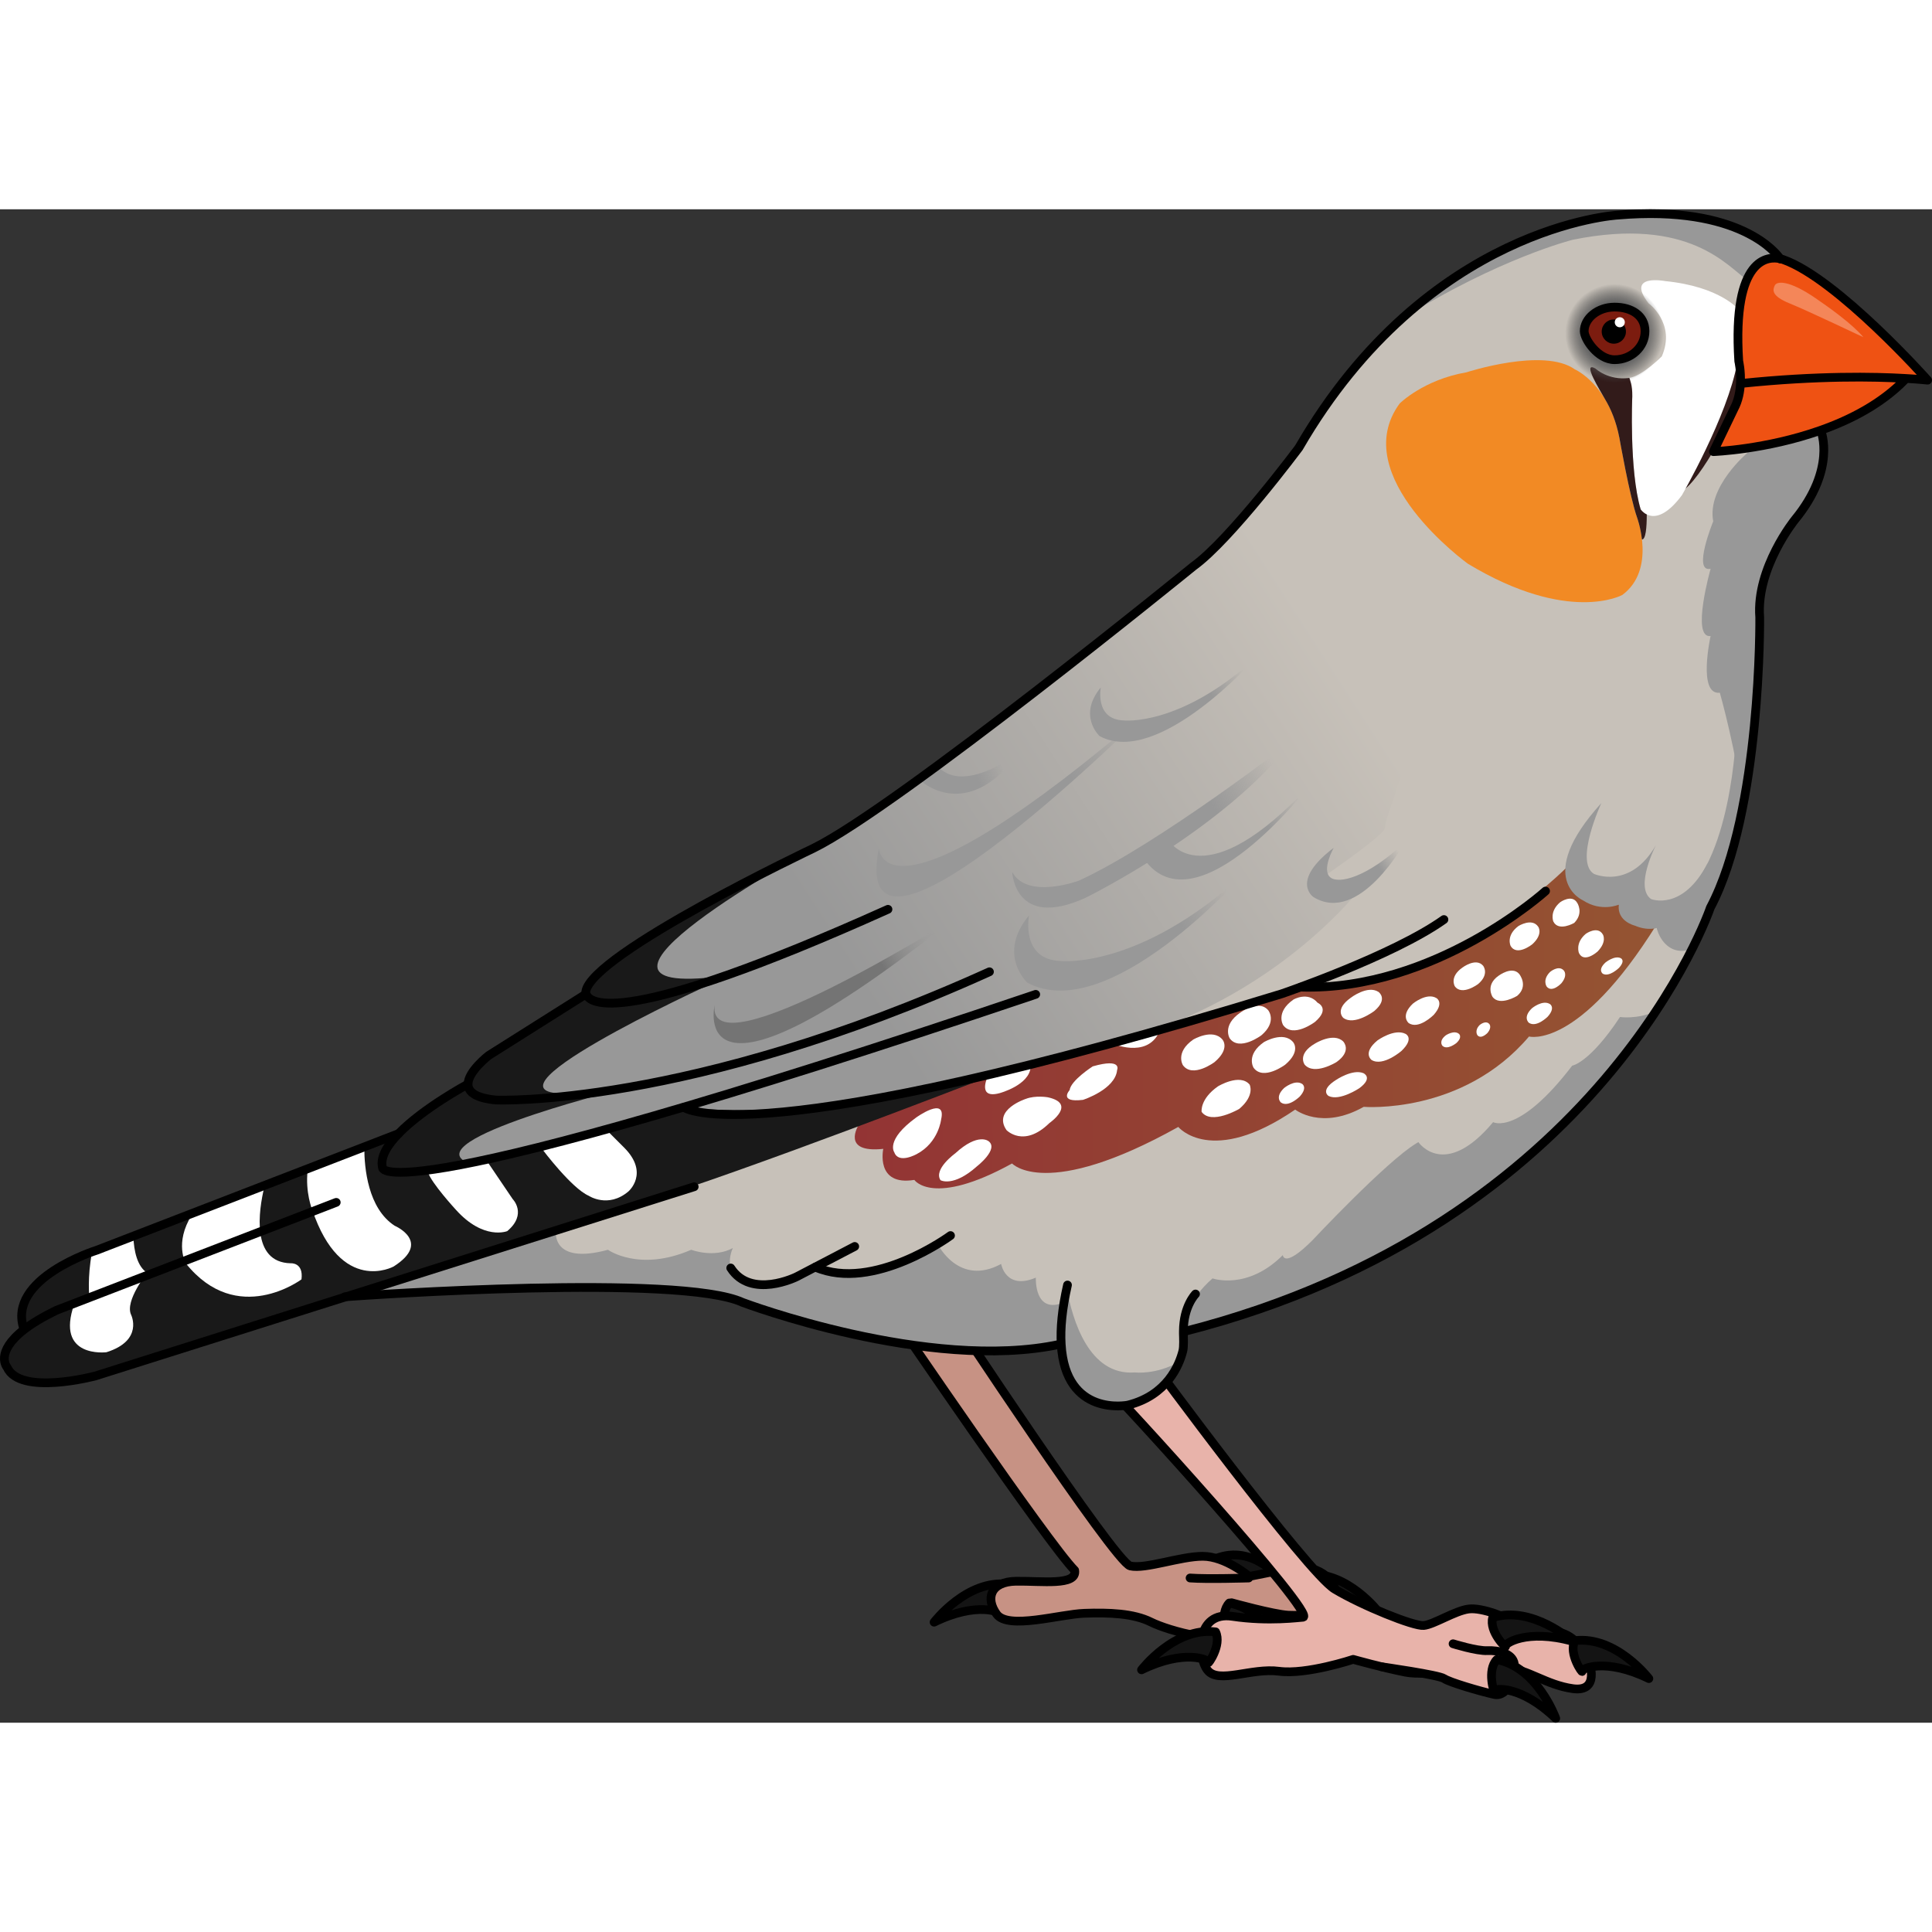 <?xml version="1.0" encoding="utf-8"?>
<!-- Created by: Science Figures, www.sciencefigures.org, Generator: Science Figures Editor -->
<!DOCTYPE svg PUBLIC "-//W3C//DTD SVG 1.1//EN" "http://www.w3.org/Graphics/SVG/1.1/DTD/svg11.dtd">
<svg version="1.1" xmlns="http://www.w3.org/2000/svg" xmlns:xlink="http://www.w3.org/1999/xlink" 
	 width="800px" height="800px" viewBox="0 0 264.416 207.131" enable-background="new 0 0 264.416 207.131"
	 xml:space="preserve">
<rect x="0" y="0" width="264.416" height="207.131" fill="#333333" stroke="none"/>
<g id="Layer_2">
</g>
<g id="Layer_3">
	<g>
		<g>
			<g>
				<path fill="#141414" d="M127.84,193.371c0,0,4.479-5.875,10.133-5.193c0.893,1.812-1.113,4.566-0.986,4.19
					C137.111,191.992,133.729,190.491,127.84,193.371z"/>
				
					<path fill="none" stroke="#000000" stroke-width="1.195" stroke-linecap="round" stroke-linejoin="round" stroke-miterlimit="10" d="
					M127.84,193.371c0,0,4.479-5.875,10.133-5.193c0.893,1.812-1.113,4.566-0.986,4.19
					C137.111,191.992,133.729,190.491,127.84,193.371z"/>
			</g>
			<g>
				<path fill="#141414" d="M188.818,192.151c0,0-4.422-5.92-10.082-5.291c-0.91,1.802,1.068,4.578,0.947,4.201
					C179.563,190.684,182.959,189.215,188.818,192.151z"/>
				
					<path fill="none" stroke="#000000" stroke-width="1.195" stroke-linecap="round" stroke-linejoin="round" stroke-miterlimit="10" d="
					M188.818,192.151c0,0-4.422-5.92-10.082-5.291c-0.91,1.802,1.068,4.578,0.947,4.201
					C179.563,190.684,182.959,189.215,188.818,192.151z"/>
			</g>
			<g>
				<path fill="#141414" d="M175.475,187.768c0,0-3.844-5.234-9.115-3.085c-0.385,1.983,2.277,4.111,2.057,3.783
					C168.197,188.137,169.035,186.543,175.475,187.768z"/>
				
					<path fill="none" stroke="#000000" stroke-width="1.195" stroke-linecap="round" stroke-linejoin="round" stroke-miterlimit="10" d="
					M175.475,187.768c0,0-3.844-5.234-9.115-3.085c-0.385,1.983,2.277,4.111,2.057,3.783
					C168.197,188.137,169.035,186.543,175.475,187.768z"/>
			</g>
			<path fill="#C79284" d="M129.722,150.467c0,0,22.878,34.727,24.962,35.207s6.813-1.32,9.926-1.32c3.111,0,6.352,2.76,6.352,2.76
				s2.943-0.577,5.943-1.177c3.002-0.601,6.121,1.438,5.881,3.841c-0.24,2.4-4.439,2.759-6.48,2.639
				c-2.039-0.119-7.744-1.702-7.744-1.702s3.406,1.585,1.32,3.823c-2.084,2.24-9.959,0.016-12.359-1.184s-5.762-1.319-9.121-1.199
				c-3.359,0.119-10.439,2.279-12,0.119c-1.561-2.159-0.84-4.451,2.639-4.506c3.48-0.054,8.4,0.666,8.041-1.494
				c-3.6-3.6-24.681-34.587-24.681-34.587s4.859-2.651,5.219-2.53C127.979,149.275,129.722,150.467,129.722,150.467z"/>
			
				<path fill="none" stroke="#000000" stroke-width="1.195" stroke-linecap="round" stroke-linejoin="round" stroke-miterlimit="10" d="
				M129.722,150.467c0,0,22.878,34.727,24.962,35.207s6.813-1.32,9.926-1.32c3.111,0,6.352,2.76,6.352,2.76s2.943-0.577,5.943-1.177
				c3.002-0.601,6.121,1.438,5.881,3.841c-0.24,2.4-4.439,2.759-6.48,2.639c-2.039-0.119-7.744-1.702-7.744-1.702
				s3.406,1.585,1.32,3.823c-2.084,2.24-9.959,0.016-12.359-1.184s-5.762-1.319-9.121-1.199c-3.359,0.119-10.439,2.279-12,0.119
				c-1.561-2.159-0.84-4.451,2.639-4.506c3.48-0.054,8.4,0.666,8.041-1.494c-3.6-3.6-24.681-34.587-24.681-34.587
				s4.859-2.651,5.219-2.53C127.979,149.275,129.722,150.467,129.722,150.467z"/>
			<g>
				<path fill="#141414" d="M176.305,198.786c0,0-2.471-6.963-8.061-8.039c-1.404,1.451-0.336,4.688-0.342,4.292
					C167.898,194.643,171.578,194.246,176.305,198.786z"/>
				
					<path fill="none" stroke="#000000" stroke-width="1.195" stroke-linecap="round" stroke-linejoin="round" stroke-miterlimit="10" d="
					M176.305,198.786c0,0-2.471-6.963-8.061-8.039c-1.404,1.451-0.336,4.688-0.342,4.292
					C167.898,194.643,171.578,194.246,176.305,198.786z"/>
			</g>
			
				<path fill="none" stroke="#000000" stroke-width="1.195" stroke-linecap="round" stroke-linejoin="round" stroke-miterlimit="10" d="
				M170.898,187.324c0,0-5.752,0.176-8.021,0"/>
		</g>
		<g>
			<path fill="#E8B3AA" d="M157.408,157.38c0,0,21.5,29.215,25.26,31.469c3.758,2.254,10.799,5.101,12.178,4.976
				c1.377-0.124,4.26-2.004,6.139-2.255c1.879-0.252,5.514,1.251,5.889,1.754c0.375,0.501,1.127,1.504,1.127,1.504
				s2.506,0.502,4.385,0s3.883,1.504,4.635,2.883c0.754,1.377,1.881,5.261-1.752,4.76c-3.633-0.502-6.139-2.634-9.146-2.883
				c-3.008-0.25-10.65,1.254-13.781,0.626c-3.133-0.626-7.143-1.752-7.143-1.752s-6.389,2.13-10.146,1.627
				c-3.76-0.501-8.27,1.754-9.773-0.126c-1.504-1.878-1.629-8.142,3.383-7.391c5.012,0.752,9.252,0.125,9.646,0.125
				c2.33,0-25.957-31.007-26.74-31.485C153.193,156.826,157.408,157.38,157.408,157.38z"/>
			
				<path fill="none" stroke="#000000" stroke-width="1.195" stroke-linecap="round" stroke-linejoin="round" stroke-miterlimit="10" d="
				M157.408,157.38c0,0,21.5,29.215,25.26,31.469c3.758,2.254,10.799,5.101,12.178,4.976c1.377-0.124,4.26-2.004,6.139-2.255
				c1.879-0.252,5.514,1.251,5.889,1.754c0.375,0.501,1.127,1.504,1.127,1.504s2.506,0.502,4.385,0s3.883,1.504,4.635,2.883
				c0.754,1.377,1.881,5.261-1.752,4.76c-3.633-0.502-6.139-2.634-9.146-2.883c-3.008-0.25-10.65,1.254-13.781,0.626
				c-3.133-0.626-7.143-1.752-7.143-1.752s-6.389,2.13-10.146,1.627c-3.76-0.501-8.27,1.754-9.773-0.126
				c-1.504-1.878-1.629-8.142,3.383-7.391c5.012,0.752,9.252,0.125,9.646,0.125c2.33,0-25.957-31.007-26.74-31.485
				C153.193,156.826,157.408,157.38,157.408,157.38z"/>
			<g>
				<path fill="#141414" d="M215.209,195.979c0,0-5.484-4.951-10.914-3.239c-0.545,1.944,1.932,4.284,1.74,3.938
					S208.893,194.234,215.209,195.979z"/>
				
					<path fill="none" stroke="#000000" stroke-width="1.195" stroke-linecap="round" stroke-linejoin="round" stroke-miterlimit="10" d="
					M215.209,195.979c0,0-5.484-4.951-10.914-3.239c-0.545,1.944,1.932,4.284,1.74,3.938S208.893,194.234,215.209,195.979z"/>
			</g>
			<g>
				<path fill="#141414" d="M225.666,201.091c0,0-4.48-5.875-10.135-5.192c-0.893,1.812,1.113,4.566,0.988,4.189
					C216.395,199.713,219.777,198.211,225.666,201.091z"/>
				
					<path fill="none" stroke="#000000" stroke-width="1.195" stroke-linecap="round" stroke-linejoin="round" stroke-miterlimit="10" d="
					M225.666,201.091c0,0-4.48-5.875-10.135-5.192c-0.893,1.812,1.113,4.566,0.988,4.189
					C216.395,199.713,219.777,198.211,225.666,201.091z"/>
			</g>
			<g>
				<path fill="#141414" d="M156.232,199.89c0,0,4.479-5.875,10.133-5.192c0.893,1.812-1.113,4.566-0.988,4.19
					S162.119,197.011,156.232,199.89z"/>
				
					<path fill="none" stroke="#000000" stroke-width="1.195" stroke-linecap="round" stroke-linejoin="round" stroke-miterlimit="10" d="
					M156.232,199.89c0,0,4.479-5.875,10.133-5.192c0.893,1.812-1.113,4.566-0.988,4.19S162.119,197.011,156.232,199.89z"/>
			</g>
			<path fill="#E8B3AA" d="M198.869,196.326c0,0,3.248,1.013,4.693,0.94c1.443-0.072,3.465,0.359,3.682,1.803
				c0.215,1.444-0.818,4.622-2.756,4.188c-1.938-0.433-6.125-1.661-6.846-2.167c-0.723-0.505-8.584-1.619-8.584-1.619"/>
			
				<path fill="none" stroke="#000000" stroke-width="1.195" stroke-linecap="round" stroke-linejoin="round" stroke-miterlimit="10" d="
				M198.869,196.326c0,0,3.248,1.013,4.693,0.94c1.443-0.072,3.465,0.359,3.682,1.803c0.215,1.444-0.818,4.622-2.756,4.188
				c-1.938-0.433-6.125-1.661-6.846-2.167c-0.723-0.505-8.584-1.619-8.584-1.619"/>
			<g>
				<path fill="#141414" d="M212.92,206.533c0,0-2.471-6.964-8.063-8.04c-1.404,1.453-0.336,4.688-0.34,4.294
					C204.514,202.391,208.193,201.993,212.92,206.533z"/>
				
					<path fill="none" stroke="#000000" stroke-width="1.195" stroke-linecap="round" stroke-linejoin="round" stroke-miterlimit="10" d="
					M212.92,206.533c0,0-2.471-6.964-8.063-8.04c-1.404,1.453-0.336,4.688-0.34,4.294
					C204.514,202.391,208.193,201.993,212.92,206.533z"/>
			</g>
		</g>
		<path fill="#C7C1B9" d="M145.238,155.327l-0.17,0.01c-18.01,3.87-43.439-5.73-43.439-5.73c-8.521-3.949-51.221-1-54.26-0.779
			l-34.301,10.84c0,0-10.319,2.77-12.1-1.181c0,0-1.75-2.01,2.35-5.18l-0.05-0.06c-2.39-6.92,9.96-10.78,9.96-10.78l41.32-15.96
			c3.41-3.521,9.49-6.771,9.49-6.771h0.02c0-1.76,2.83-3.93,2.83-3.93l13.26-8.37l0.08-0.02c-0.08-0.19-0.06-0.33-0.06-0.33
			c0.7-5.17,31.13-19.62,31.13-19.62c11.43-5.58,52.06-38.63,52.06-38.63c5.011-3.601,14.41-16.21,14.41-16.21
			c17.62-30.43,43.64-31.83,43.64-31.83c16.841-1.44,21.83,5.38,22.221,5.97c-1.53-0.34-6.58-0.39-5.66,14.021
			c0,0,0.32,1.34,0.229,3.029c-0.05,1.11-0.279,2.37-0.88,3.48l-2.819,5.87c0,0,7.18-0.26,14.68-2.92l0.04,0.109
			c0,0,2.14,5.17-3.561,12.12c0,0-5.35,6.601-4.819,13.37c0,0,0.26,26.53-6.76,39.74c0,0-14.69,43.38-71.95,57.99l-0.17-0.011
			c0,0.11,0,0.221,0,0.341c0.01,0.439,0.08,1.77-0.08,2.369c-0.49,1.921-2.16,6.051-7.521,7.391
			C154.358,163.667,145.809,165.387,145.238,155.327z M220.979,20.587c2.3,0,4.16-1.75,4.16-3.9c0-2.16-1.86-3.3-4.16-3.3
			s-4.16,1.54-4.16,3.3C216.818,17.747,218.679,20.587,220.979,20.587z"/>
		<path fill="#989898" d="M237.608,71.623c0,0-0.559,18.268-8.201,23.113c0,0-1.317,1.18-2.436,1.739s0.334,6.241,4.485,4.784
			c0,0,7.83-15.472,8.202-26.469L237.608,71.623z"/>
		<linearGradient id="SVGID_1_" gradientUnits="userSpaceOnUse" x1="117.748" y1="106.543" x2="183.947" y2="63.862">
			<stop  offset="0" style="stop-color:#989898"/>
			<stop  offset="1" style="stop-color:#C7C1B9"/>
		</linearGradient>
		<path fill="url(#SVGID_1_)" d="M68.159,115.005c-0.189,4.865,4.424,6.685,11.285,6.739c-11.433,2.414-19.388,3.556-19.388,3.556
			c-12.891,13.472,33.784-2.472,33.784-2.472c9.387,3.729,33.56-2.314,58.299-8.693c22.912-5.908,34.583-21.835,34.583-21.835
			c-3.803,1.106-6.174,1.042-7.651,0.474c4.735-3.234,10.468-7.311,10.468-8.112c0-1.307,2.613-6.968,3.484-12.63
			s4.355-6.968,1.742-13.937s-4.354-12.63-9.581-17.421c-2.394-2.194-5.976-3.928-9.53-5.291
			c-3.066,3.921-8.768,10.919-12.296,13.454c0,0-35.052,28.512-49.198,37.04c-0.049,0.029-0.097,0.058-0.145,0.087
			c-0.636,0.381-1.227,0.72-1.771,1.013c-0.066,0.036-0.132,0.071-0.196,0.105c-0.261,0.139-0.514,0.27-0.75,0.385
			c0,0-30.43,14.45-31.13,19.62c0,0-0.021,0.14,0.06,0.33l-0.08,0.02L68.159,115.005z"/>
		<linearGradient id="SVGID_2_" gradientUnits="userSpaceOnUse" x1="110.863" y1="105.763" x2="125.993" y2="96.008">
			<stop  offset="0.532" style="stop-color:#666666;stop-opacity:0.7"/>
			<stop  offset="1" style="stop-color:#989898;stop-opacity:0"/>
		</linearGradient>
		<path fill="url(#SVGID_2_)" d="M130.575,97.04c0,0-33.866,21.332-32.767,11.876C97.809,108.916,93.631,126.508,130.575,97.04z"/>
		<linearGradient id="SVGID_3_" gradientUnits="userSpaceOnUse" x1="129.42" y1="78.526" x2="136.899" y2="75.574">
			<stop  offset="0.532" style="stop-color:#989898"/>
			<stop  offset="1" style="stop-color:#989898;stop-opacity:0"/>
		</linearGradient>
		<path fill="url(#SVGID_3_)" d="M139.484,74.382c0,0-7.479,5.707-11.021,1.968l-2.56,1.771
			C125.903,78.121,132.202,84.223,139.484,74.382z"/>
		<path fill="#989898" d="M249.219,30.356l-0.04-0.109c-3.665,1.3-7.247,2.024-9.958,2.428l-0.055,0.649
			c0,0-5.594,4.691-4.691,9.383c0,0-2.888,7.037-0.361,6.496c0,0-2.707,9.564,0,9.203c0,0-1.804,8.12,1.264,7.759
			c0,0,2.38,8.372,3.133,15.646c2.458-12.515,2.329-25.964,2.329-25.964c-0.53-6.77,4.819-13.37,4.819-13.37
			C251.358,35.526,249.219,30.356,249.219,30.356z"/>
		<path fill="#321B1A" d="M233.966,27.05l3.995-6.783c0,0,1.115,4.273-0.65,7.619c0,0-5.293,10.887-7.787,10.887
			C226.435,38.772,233.966,27.05,233.966,27.05z"/>
		<path fill="#FFFFFF" d="M237.967,13.738c0,0-2.499-3.154-10.076-3.911c0,0-5.454-1.061-2.272,3.031c0,0,3.789,2.729,1.818,7.274
			c0,0-2.733,2.749-4.47,2.943c-1.133,0.127,0.476,0.595,0.43,2.545c0,0-0.442,10.076,1.146,15.448c0,0,1.968,3.015,5.646-1.938
			c0,0,6.248-10.796,7.567-18.108C237.755,21.023,237.331,15.507,237.967,13.738z"/>
		<path fill="#F28A24" d="M200.702,22.313c0,0,10.563-3.453,14.829-0.406c0,0,4.672,2.032,6.094,9.345c0,0,1.422,8.125,2.438,10.969
			c0,0,2.641,7.11-2.031,10.563c0,0-7.313,4.062-21.126-4.267c0,0-16.656-11.983-9.344-21.938
			C191.562,26.58,194.811,23.329,200.702,22.313z"/>
		<path fill="#321B1A" d="M224.542,41.069c-1.588-5.372-1.146-15.448-1.146-15.448c0.037-1.584-0.336-2.311-0.398-2.545
			c-2.875,0.406-4.658-1.296-4.658-1.296c-1.888-1.038,0.661,3.027,1.314,4.192c0.809,1.337,1.539,3.063,1.971,5.279
			c0,0,1.422,8.125,2.438,10.969c0,0,0.463,1.262,0.657,2.975c0.516,0.001,0.659-1.61,0.658-3.426
			C224.826,41.502,224.542,41.069,224.542,41.069z"/>
		<path fill="#EF5213" d="M260.063,19.63c0,0-10.535-10.641-14.854-12.115c0,0-4.318-3.054-6.531,3.161c0,0-1.37,6.742-0.422,10.956
			c0,0,0.633,3.16-0.421,4.951l-3.336,6.584c0,0,18.189-1.105,25.985-10.166l3.371,0.316
			C263.855,23.317,260.906,19.945,260.063,19.63z"/>
		<path opacity="0.3" fill="#FFFFFF" d="M255.023,17.498c0.06,0.07-7.414-3.532-10.045-4.594c-2.631-1.063-2.349-1.884-2.087-2.472
			c0.262-0.587,1.867-0.823,5.615,1.753C250.284,13.407,253.439,15.636,255.023,17.498z"/>
		<path fill="#989898" d="M221.408,0.797c0,0-14.839,0.808-29.693,14.304c13.322-8.377,23.533-10.93,23.533-10.93
			c15.997-3.233,21.191,3.659,23.995,5.616c0.698-1.851,1.12-3.747,4.386-3.021C243.238,6.177,238.249-0.644,221.408,0.797z"/>
		<radialGradient id="SVGID_4_" cx="220.978" cy="16.986" r="7.446" gradientUnits="userSpaceOnUse">
			<stop  offset="0.581" style="stop-color:#666666"/>
			<stop  offset="0.909" style="stop-color:#444444;stop-opacity:0"/>
		</radialGradient>
		<path fill="url(#SVGID_4_)" d="M220.979,10.096c-4.396,0-7.964,2.948-7.964,6.309c0,2.033,3.567,7.473,7.964,7.473
			c4.397,0,7.962-3.342,7.962-7.473C228.941,12.279,225.377,10.096,220.979,10.096z M220.979,20.461
			c-2.218,0-4.017-2.743-4.017-3.769c0-1.694,1.799-3.181,4.017-3.181s4.016,1.1,4.016,3.181
			C224.995,18.775,223.197,20.461,220.979,20.461z"/>
		<g>
			<path fill="#7C1C0F" d="M216.542,16.687c0,1.061,1.86,3.9,4.16,3.9s4.16-1.75,4.16-3.9c0-2.16-1.86-3.3-4.16-3.3
				S216.542,14.927,216.542,16.687z"/>
			<circle cx="220.87" cy="16.737" r="1.659"/>
			<circle fill="#FFFFFF" cx="221.686" cy="15.461" r="0.689"/>
		</g>
		<path fill="#191919" d="M84.223,120.635c-32,4.667-16.166-5.5-16.166-5.5v-0.065l-1.168,0.737c0,0-2.83,2.17-2.83,3.93h-0.02
			c0,0-6.08,3.25-9.49,6.771l-3.757,1.451c-0.738,4.359-0.947,7.624-0.235,7.843c2.167,0.666,2.833-0.5,5.166,0.334
			s10.167-0.667,10.167-0.667s8.833-1.833-1-4.667S84.223,120.635,84.223,120.635z"/>
		<path fill="#191919" d="M111.299,87.467c0,0-29.522,14.022-31.059,19.38c0.586,5.613,18.432-1.877,18.432-1.877
			C73.355,108.191,111.299,87.467,111.299,87.467z"/>
		<path fill="#191919" d="M97.057,106.134c-12.54,3.858-16.141,2.858-16.955,1.333l-13.213,8.34c0,0-2.83,2.17-2.83,3.93h-0.02
			c0,0-0.07,0.038-0.172,0.094c2.423,4.371,14.689,1.137,14.689,1.137C62.557,121.967,97.057,106.134,97.057,106.134z"/>
		<linearGradient id="SVGID_5_" gradientUnits="userSpaceOnUse" x1="116.985" y1="111.972" x2="226.764" y2="111.972">
			<stop  offset="0" style="stop-color:#933434"/>
			<stop  offset="1" style="stop-color:#945432"/>
		</linearGradient>
		<path fill="url(#SVGID_5_)" d="M214.546,89.944c0,0-16.907,17.272-35.894,16.288c0,0-37.934,12.07-44.911,12.902l-16.228,6.207
			c0,0-2.5,3.875,3.375,3.25c0,0-1.125,5.125,4.25,4.25c0,0,2.5,3.75,13.375-2.25c0,0,4.625,5.125,22.75-5c0,0,4.5,5.5,16-2.375
			c0,0,3.625,2.875,9.375-0.375c0,0,13.5,1.125,22.625-9.625c0,0,6.75,1.875,17.5-15.375c0,0-2.982,0.574-4.442-2.346
			c-0.064-0.128-0.125-0.262-0.183-0.404C222.139,95.092,215.078,95.922,214.546,89.944z"/>
		<g>
			<path fill="#FFFFFF" d="M140.389,121.753c0,0-4.558,1.47-2.646,4.263c0,0,2.353,2.498,5.88-0.956c0,0,3.821-2.646-0.221-3.527
				C143.401,121.532,141.712,121.238,140.389,121.753z"/>
			<path fill="#FFFFFF" d="M128.806,124.551c0,0-0.333,3.167-3.333,4.75c0,0-2.499,1.417-3.083-0.25c0,0-1.25-1.667,3-4.75
				C125.39,124.301,129.556,121.301,128.806,124.551z"/>
			<path fill="#FFFFFF" d="M130.723,129.218c0,0-3,2.166-2,3.666c0,0,1.75,1.001,5-1.916c0,0,2.999-2.334,1.583-3.417
				C135.306,127.551,133.89,126.302,130.723,129.218z"/>
			<path fill="#FFFFFF" d="M149.556,117.301c0,0-2.999,1.917-3.166,3.25c0,0-1.584,1.749,1.833,1.333c0,0,4.417-1.416,4.667-4.083
				C152.89,117.801,153.639,116.134,149.556,117.301z"/>
			<path fill="#FFFFFF" d="M135.14,118.801c0,0-1.418,3.001,1.666,2.167c0,0,4.083-1.084,4.25-3.584L135.14,118.801z"/>
			<path fill="#FFFFFF" d="M152.14,114.135c0,0,4.75,2.167,6.5-1.5L152.14,114.135z"/>
			<path fill="#FFFFFF" d="M167.306,113.635c0,0,1.107,1.226-1.083,3.083c0,0-2.999,2.251-4.333,0.417c0,0-1.084-1.75,1.416-3.5
				C163.306,113.635,165.972,112.052,167.306,113.635z"/>
			<path fill="#FFFFFF" d="M176.978,113.986c0,0,1.107,1.226-1.083,3.083c0,0-2.999,2.251-4.333,0.417c0,0-1.084-1.75,1.416-3.5
				C172.978,113.986,175.644,112.403,176.978,113.986z"/>
			<path fill="#FFFFFF" d="M173.578,109.632c0,0,1.245,1.562-0.945,3.419c0,0-2.999,2.251-4.333,0.417c0,0-1.084-1.75,1.416-3.5
				C169.716,109.968,172.244,108.049,173.578,109.632z"/>
			<path fill="#FFFFFF" d="M171.025,119.795c0,0,0.773,1.468-1.417,3.325c0,0-3.819,2.243-5.153,0.409c0,0-0.264-1.742,2.236-3.492
				C166.691,120.037,169.691,118.212,171.025,119.795z"/>
			<path fill="#FFFFFF" d="M196.607,107.965c0,0,1.089,0.622-0.391,2.292c0,0-2.076,2.088-3.445,1.098c0,0-1.152-0.981,0.597-2.639
				C193.368,108.716,195.278,107.143,196.607,107.965z"/>
			<path fill="#FFFFFF" d="M178.195,119.69c0,0,0.82,0.469-0.294,1.727c0,0-1.563,1.572-2.595,0.826c0,0-0.867-0.739,0.45-1.986
				C175.757,120.257,177.195,119.071,178.195,119.69z"/>
			<path fill="#FFFFFF" d="M212.118,108.77c0,0,0.82,0.469-0.294,1.727c0,0-1.563,1.572-2.595,0.826c0,0-0.867-0.739,0.45-1.986
				C209.68,109.336,211.118,108.15,212.118,108.77z"/>
			<path fill="#FFFFFF" d="M214.027,104.184c0,0,0.592,0.619-0.334,1.744c0,0-1.285,1.381-2.021,0.442c0,0-0.611-0.907,0.468-1.988
				C212.141,104.382,213.308,103.38,214.027,104.184z"/>
			<path fill="#FFFFFF" d="M203.825,111.501c0,0,0.411,0.43-0.231,1.212c0,0-0.894,0.96-1.404,0.308c0,0-0.426-0.631,0.324-1.382
				C202.514,111.639,203.325,110.942,203.825,111.501z"/>
			<path fill="#FFFFFF" d="M199.673,112.854c0,0,0.542,0.43-0.354,1.259c0,0-1.244,1.021-1.914,0.365c0,0-0.556-0.636,0.486-1.437
				C197.891,113.042,199.015,112.296,199.673,112.854z"/>
			<path fill="#FFFFFF" d="M221.807,102.488c0,0,0.709,0.298-0.226,1.328c0,0-1.318,1.304-2.214,0.811c0,0-0.758-0.5,0.355-1.537
				C219.723,103.09,220.939,102.088,221.807,102.488z"/>
			<path fill="#FFFFFF" d="M210.535,98.211c0,0,0.707,1.002-0.842,2.397c0,0-2.111,1.681-2.953,0.197c0,0-0.674-1.413,1.083-2.714
				C207.823,98.092,209.688,96.921,210.535,98.211z"/>
			<path fill="#FFFFFF" d="M219.373,99.257c0,0,0.603,0.971-0.735,2.335c0,0-1.823,1.646-2.538,0.207c0,0-0.572-1.371,0.943-2.645
				C217.043,99.154,218.651,98.007,219.373,99.257z"/>
			<path fill="#FFFFFF" d="M215.865,94.933c0,0,0.922,1.373-0.416,2.737c0,0-2.143,1.243-2.857-0.195c0,0-0.572-1.371,0.943-2.645
				C213.535,94.83,215.144,93.683,215.865,94.933z"/>
			<path fill="#FFFFFF" d="M192.365,112.854c0,0,1.253,0.584-0.552,2.33c0,0-2.522,2.191-4.091,1.247c0,0-1.313-0.944,0.808-2.688
				C188.53,113.743,190.838,112.077,192.365,112.854z"/>
			<path fill="#FFFFFF" d="M183.84,113.901c0,0,1.245,1.291-0.945,2.826c0,0-2.999,1.86-4.333,0.345c0,0-1.084-1.447,1.416-2.894
				C179.978,114.179,182.506,112.593,183.84,113.901z"/>
			<path fill="#FFFFFF" d="M186.599,118.232c0,0,1.39,0.617-0.56,2.058c0,0-2.7,1.813-4.207,1.063c0,0-1.252-0.751,1.013-2.191
				C182.845,119.162,185.119,117.621,186.599,118.232z"/>
			<path fill="#FFFFFF" d="M180.326,108.592c0,0,1.81,0.789-0.381,2.646c0,0-2.999,2.251-4.333,0.417c0,0-1.084-1.75,1.416-3.5
				C177.028,108.155,178.992,107.009,180.326,108.592z"/>
			<path fill="#FFFFFF" d="M188.654,107.106c0,0,1.398,0.955-0.571,2.622c0,0-2.728,2.071-4.243,0.932c0,0-1.259-1.114,1.028-2.748
				C184.868,107.912,187.165,106.149,188.654,107.106z"/>
			<path fill="#FFFFFF" d="M202.984,103.533c0,0,0.914,1.146-0.693,2.508c0,0-2.2,1.651-3.179,0.306c0,0-0.795-1.283,1.039-2.567
				C200.151,103.779,202.006,102.372,202.984,103.533z"/>
			<path fill="#FFFFFF" d="M207.922,104.658c0,0,1.324,1.634-0.283,2.996c0,0-2.396,1.471-3.375,0.125c0,0-1.009-1.591,0.825-2.875
				C205.089,104.904,206.943,103.497,207.922,104.658z"/>
		</g>
		<path fill="#989898" d="M141.764,146.217c-4.125,1.75-4.75-1.875-4.75-1.875c-5.75,3.125-8.625-2.625-8.625-2.625
			c-11.625,6.75-16.485,2.955-16.485,2.955c-0.076,0.057-0.152,0.112-0.228,0.167c-3.936,2.824-7.102,2.552-7.102,2.552
			c-6.648-0.476-4.274-5.225-4.274-5.225c-2.612,1.425-5.698,0.237-5.698,0.237c-7.123,3.087-11.397,0-11.397,0
			c-7.836,2.137-7.123-2.611-7.123-2.611l-28.163,8.996c5.819-0.404,45.527-2.975,53.711,0.818c0,0,25.43,9.601,43.439,5.73
			l0.17-0.01c0.078,1.385,0.313,2.539,0.65,3.513c-1.233-4.202-0.25-9.248-0.25-9.248
			C141.514,151.342,141.764,146.217,141.764,146.217z"/>
		<path fill="#989898" d="M226.558,109.791c-2.544,1.109-4.843,0.755-4.843,0.755c-4.163,6.303-6.542,6.66-6.542,6.66
			c-7.373,9.634-10.822,7.73-10.822,7.73c-6.661,7.969-10.229,2.736-10.229,2.736c-0.095,0.052-0.192,0.108-0.295,0.171
			c-4.136,2.51-14.215,13.269-14.215,13.269c-3.925,3.925-4.044,2.022-4.044,2.022c-4.877,4.876-9.621,3.188-9.621,3.188
			c-3.275,2.883-3.761,5.444-4.001,7.387C197.19,144.286,217.474,123.6,226.558,109.791z"/>
		<path fill="#191919" d="M133.799,119.307c0,0-32.687,12.652-45.339,16.448l-57.991,18.768l-17.4,5.145
			c0,0-11.022,2.783-12.1-1.181c0,0-1.603-2.181,2.571-5.287c0,0-3.058-4.608,5.484-9.025l23.198-8.784l21.063-8.299
			c0,0-4.895,7.375,7.271,4.042c0,0,26.318-5.693,32.818-8.193c0,0,18.882,2.067,40.366-3.805"/>
		<path fill="#FFFFFF" d="M53.876,144.691c5.28-3.374,0.146-5.573,0.146-5.573c-3.667-2.373-4.159-7.908-4.164-10.677l-7.749,3.053
			c-0.357,3.058,0.619,5.424,0.619,5.424C46.688,148.652,53.876,144.691,53.876,144.691z"/>
		<path fill="#FFFFFF" d="M41.262,146.452c0.293-2.347-1.467-2.2-1.467-2.2c-5.488-0.114-4.381-7.267-3.626-10.417l-3.946,1.555
			l-5.988,2.268c-2.391,3.842-0.813,6.595-0.813,6.595C32.462,153.053,41.262,146.452,41.262,146.452z"/>
		<path fill="#FFFFFF" d="M12.22,148.945l-2.054,0.88c-2.641,7.48,4.4,6.601,4.4,6.601c5.134-1.613,3.374-5.134,3.374-5.134
			c-0.88-1.907,2.2-5.721,2.2-5.721c-1.393-0.93-1.803-3.04-1.883-4.894l-5.673,2.147C11.942,146.089,12.22,148.945,12.22,148.945z"
			/>
		<path fill="#FFFFFF" d="M66.782,130.464l3.374,4.986c0,0,2.054,2.054-0.733,4.4c0,0-3.226,1.319-7.04-2.934
			c0,0-3.375-3.667-3.814-5.134L66.782,130.464z"/>
		<path fill="#FFFFFF" d="M74.264,128.704c0,0,3.961,5.279,6.308,6.307c0,0,2.64,1.762,5.427-0.586c0,0,2.934-2.495-0.587-6.015
			l-2.347-2.347L74.264,128.704z"/>
		<g>
			<path fill="#989898" d="M161.391,157.726c-3.188,1.829-6.064,1.463-6.064,1.463c-6.313,0.492-8.566-7.246-9.326-11.498
				c-0.668,3.093-0.885,5.608-0.762,7.637c0.57,10.06,9.12,8.34,9.12,8.34C158.6,162.606,160.526,159.803,161.391,157.726z"/>
			
				<path fill="none" stroke="#000000" stroke-width="1.192" stroke-linecap="round" stroke-linejoin="round" stroke-miterlimit="10" d="
				M216.818,16.687c0,1.061,1.86,3.9,4.16,3.9s4.16-1.75,4.16-3.9c0-2.16-1.86-3.3-4.16-3.3S216.818,14.927,216.818,16.687z"/>
			
				<path fill="none" stroke="#000000" stroke-width="1.195" stroke-linecap="round" stroke-linejoin="round" stroke-miterlimit="10" d="
				M260.669,23.367c-3.17,3.25-7.38,5.43-11.49,6.88c-7.5,2.66-14.68,2.92-14.68,2.92l2.819-5.87c0.601-1.11,0.83-2.37,0.88-3.48
				c0.091-1.689-0.229-3.029-0.229-3.029c-0.92-14.41,4.13-14.36,5.66-14.021c0.27,0.05,0.43,0.12,0.43,0.12
				c7.38,2.6,19.76,16.5,19.76,16.5s-1.1-0.13-3.14-0.24c-4.06-0.239-11.88-0.399-22.29,0.681"/>
			
				<path fill="none" stroke="#000000" stroke-width="1.195" stroke-linecap="round" stroke-linejoin="round" stroke-miterlimit="10" d="
				M243.658,6.807c0,0-0.01-0.01-0.029-0.04c-0.391-0.59-5.38-7.41-22.221-5.97c0,0-26.02,1.4-43.64,31.83
				c0,0-9.399,12.609-14.41,16.21c0,0-40.63,33.05-52.06,38.63c0,0-30.43,14.45-31.13,19.62c0,0-0.021,0.14,0.06,0.33
				c0.45,1.26,4.61,4.899,41.3-11.61"/>
			
				<path fill="none" stroke="#000000" stroke-width="1.195" stroke-linecap="round" stroke-linejoin="round" stroke-miterlimit="10" d="
				M80.148,107.437l-13.26,8.37c0,0-2.83,2.17-2.83,3.93c0,1.011,0.92,1.891,3.811,2.171c0,0,26.199,1.159,67.55-17.551"/>
			
				<path fill="none" stroke="#000000" stroke-width="1.195" stroke-linecap="round" stroke-linejoin="round" stroke-miterlimit="10" d="
				M64.039,119.736c0,0-6.08,3.25-9.49,6.771c-1.53,1.57-2.53,3.2-2.21,4.62c0,0-1.33,6.96,89.41-23.68"/>
			
				<path fill="none" stroke="#000000" stroke-width="1.195" stroke-linecap="round" stroke-linejoin="round" stroke-miterlimit="10" d="
				M93.608,122.917c0,0,8.9,6.84,81.82-15.55c0,0,15.21-5.19,22.19-10.16"/>
			
				<path fill="none" stroke="#000000" stroke-width="1.195" stroke-linecap="round" stroke-linejoin="round" stroke-miterlimit="10" d="
				M211.528,93.307c0,0-15.14,13.7-33.51,13.15"/>
			
				<path fill="none" stroke="#000000" stroke-width="1.195" stroke-linecap="round" stroke-linejoin="round" stroke-miterlimit="10" d="
				M95.009,133.776l-47.64,15.051l-34.301,10.84c0,0-10.319,2.77-12.1-1.181c0,0-1.75-2.01,2.35-5.18c1.04-0.8,2.471-1.68,4.4-2.62
				l38.3-14.77"/>
			
				<path fill="none" stroke="#000000" stroke-width="1.195" stroke-linecap="round" stroke-linejoin="round" stroke-miterlimit="10" d="
				M3.269,153.247c-2.39-6.92,9.96-10.78,9.96-10.78l41.32-15.96"/>
			
				<path fill="none" stroke="#000000" stroke-width="1.195" stroke-linecap="round" stroke-linejoin="round" stroke-miterlimit="10" d="
				M249.219,30.356c0,0,2.14,5.17-3.561,12.12c0,0-5.35,6.601-4.819,13.37c0,0,0.26,26.53-6.76,39.74c0,0-14.69,43.38-71.95,57.99"
				/>
			
				<path fill="none" stroke="#000000" stroke-width="1.195" stroke-linecap="round" stroke-linejoin="round" stroke-miterlimit="10" d="
				M163.619,148.457c0,0-1.65,1.649-1.66,5.109c0,0.11,0,0.221,0,0.341c0.01,0.439,0.08,1.77-0.08,2.369
				c-0.49,1.921-2.16,6.051-7.521,7.391c0,0-8.55,1.72-9.12-8.34c-0.13-2.13,0.11-4.79,0.86-8.101"/>
			
				<path fill="none" stroke="#000000" stroke-width="1.195" stroke-linecap="round" stroke-linejoin="round" stroke-miterlimit="10" d="
				M130.089,140.457c0,0-10.55,7.77-18.5,4.319"/>
			
				<path fill="none" stroke="#000000" stroke-width="1.195" stroke-linecap="round" stroke-linejoin="round" stroke-miterlimit="10" d="
				M116.979,141.947l-7.95,4.149c0,0-6.25,3.12-9.02-1.2"/>
			
				<path fill="none" stroke="#000000" stroke-width="1.195" stroke-linecap="round" stroke-linejoin="round" stroke-miterlimit="10" d="
				M47.198,148.837c0,0,0.061,0,0.171-0.01c3.039-0.221,45.739-3.17,54.26,0.779c0,0,25.43,9.601,43.439,5.73"/>
		</g>
		<path fill="#C7C1B9" d="M239.733,14.003"/>
		<path fill="#989898" d="M219.159,81.273c0,0-3.7,7.977-1.025,9.679c0,0,4.942,2.269,8.5-3.929c0,0-2.971,5.75-0.671,7.379
			c0,0,4.319,1.749,7.769-4.959c0,0-3.457,11.38-9.973,8.601c0,0-2.492-0.575-2.204-2.875c0,0-2.395,1.054-4.887-0.575
			C216.668,94.594,209.768,91.623,219.159,81.273z"/>
		<linearGradient id="SVGID_6_" gradientUnits="userSpaceOnUse" x1="166.652" y1="86.272" x2="177.102" y2="79.534">
			<stop  offset="0.532" style="stop-color:#989898"/>
			<stop  offset="1" style="stop-color:#989898;stop-opacity:0"/>
		</linearGradient>
		<path fill="url(#SVGID_6_)" d="M160.027,86.466c0,0,4.827,7.93,19.281-7.704c0,0-15.542,20.156-22.706,10.202
			C156.18,88.376,160.41,87.283,160.027,86.466z"/>
		<linearGradient id="SVGID_7_" gradientUnits="userSpaceOnUse" x1="154.783" y1="85.567" x2="172.933" y2="73.865">
			<stop  offset="0.532" style="stop-color:#989898"/>
			<stop  offset="1" style="stop-color:#989898;stop-opacity:0"/>
		</linearGradient>
		<path fill="url(#SVGID_7_)" d="M176.881,72.702c0,0-18.289,14.159-29.203,19.174c0,0-7.08,2.655-9.145-1.18
			c0,0,0.295,7.963,10.029,3.539C148.563,94.235,167.737,84.796,176.881,72.702z"/>
		<linearGradient id="SVGID_8_" gradientUnits="userSpaceOnUse" x1="135.404" y1="82.747" x2="154.4" y2="70.5">
			<stop  offset="0.532" style="stop-color:#989898"/>
			<stop  offset="1" style="stop-color:#989898;stop-opacity:0"/>
		</linearGradient>
		<path fill="url(#SVGID_8_)" d="M120.283,87.427c0,0,0.341,12.594,37.438-19.399C157.722,68.027,115.858,109.89,120.283,87.427z"/>
		<linearGradient id="SVGID_9_" gradientUnits="userSpaceOnUse" x1="151.19" y1="98.094" x2="165.147" y2="89.095">
			<stop  offset="0.532" style="stop-color:#989898"/>
			<stop  offset="1" style="stop-color:#989898;stop-opacity:0"/>
		</linearGradient>
		<path fill="url(#SVGID_9_)" d="M140.835,96.641c0,0-1.197,6.016,4.286,6.239c0,0,10.63,1.231,24.942-11.763
			c0,0-18.341,20.715-29.459,14.729C140.604,105.847,136.393,101.985,140.835,96.641z"/>
		<linearGradient id="SVGID_10_" gradientUnits="userSpaceOnUse" x1="158.145" y1="66.495" x2="168.238" y2="59.988">
			<stop  offset="0.532" style="stop-color:#989898"/>
			<stop  offset="1" style="stop-color:#989898;stop-opacity:0"/>
		</linearGradient>
		<path fill="url(#SVGID_10_)" d="M150.658,65.444c0,0-0.866,4.35,3.099,4.512c0,0,7.688,0.891,18.037-8.506
			c0,0-13.263,14.979-21.303,10.651C150.491,72.102,147.445,69.31,150.658,65.444z"/>
		<linearGradient id="SVGID_11_" gradientUnits="userSpaceOnUse" x1="184.335" y1="90.536" x2="190.588" y2="86.505">
			<stop  offset="0.532" style="stop-color:#989898"/>
			<stop  offset="1" style="stop-color:#989898;stop-opacity:0"/>
		</linearGradient>
		<path fill="url(#SVGID_11_)" d="M182.53,87.391c0,0-1.706,3.047-0.453,4.051c1.154,0.926,5.036,0.039,10.203-4.82
			c0,0-6.217,11.347-12.509,7.517C179.771,94.138,176.489,91.988,182.53,87.391z"/>
	</g>
</g>
</svg>
